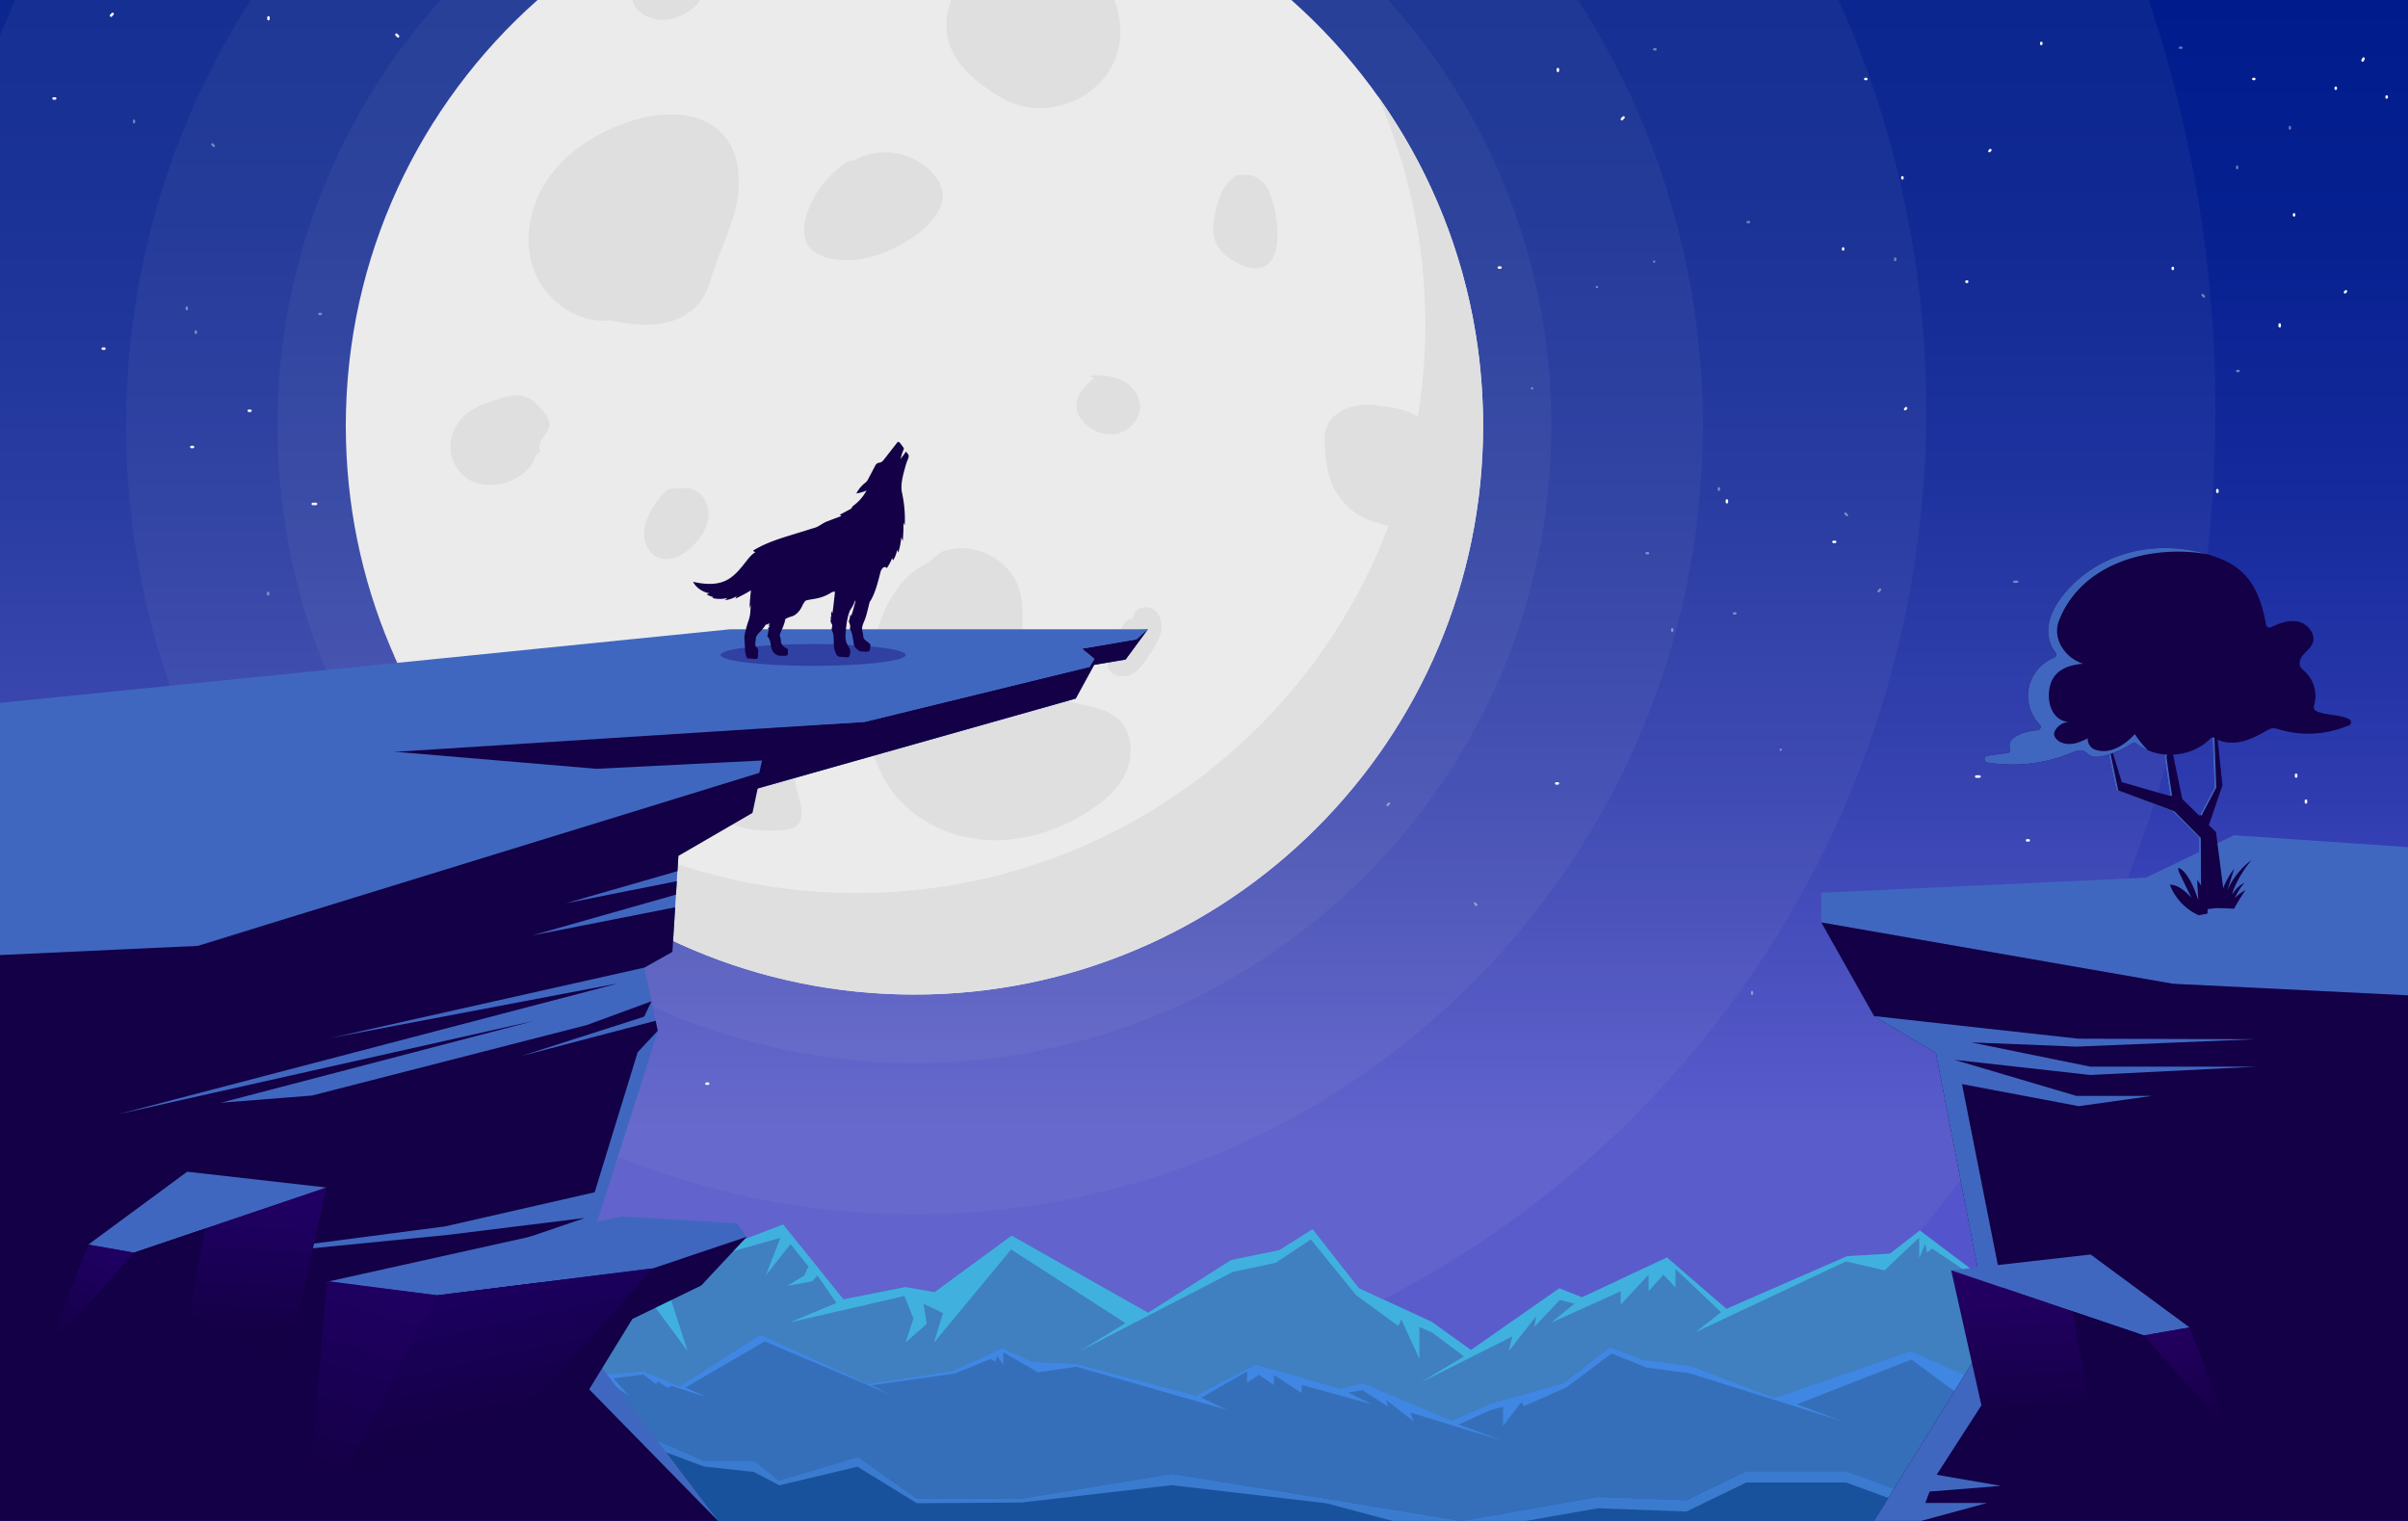 <svg version="1.1" id="Layer_1_1_" xmlns="http://www.w3.org/2000/svg" x="0" y="0" viewBox="0 0 2850 1800" xml:space="preserve"><rect x="0" y="0" width="2850" height="1800" fill="#808080" stroke="none"/><linearGradient id="SVGID_1_" gradientUnits="userSpaceOnUse" x1="1425" y1="0" x2="1425" y2="1342.814"><stop offset=".001" stop-color="#001c8c"/><stop offset=".192" stop-color="#062090"/><stop offset=".434" stop-color="#152a9c"/><stop offset=".705" stop-color="#2f3cb0"/><stop offset=".994" stop-color="#5355cb"/><stop offset=".998" stop-color="#5455cc"/></linearGradient><path fill="url(#SVGID_1_)" d="M0 0h2850v1800H0z"/><g fill="none" stroke="#FFF" stroke-linecap="round" stroke-linejoin="round" stroke-miterlimit="10"><path d="M2415.972 51.992v-1.153m-60.279 126.788l-1.096 1.153m-145.764-85.294h-1.096m43.839 117.566v-1.153m75.815 123.366c-.094.563 1.027.521.895-.034m-146.853-39.191v1.153m73.431 189.029l1.096-1.153m315.641-164.824v-1.153m203.851 28.816l1.096-1.153m-61.375-91.056v1.153m49.319-149.84v-1.153m31.784-32.273l1.096-2.305m27.399 46.105v-1.153m-156.725-20.747h-1.096m31.199 292.582v-2.042m-73.78 198.069v-2.042m-66.015 361.423h-1.941m-157.27 53.091h1.942m-62.132-75.552h3.883m374.729 0v-2.042m11.65 30.629v2.042m-33.007 210.32l-1.942-2.042m102.905 30.629v2.042m-953.327-263.41h-1.942m201.927-332.837v-2.042m128.146 49.007h-1.942m-248.525-502.317l-1.942 2.042m-75.722-57.175v-2.042m-67.956 234.823h-1.942m-42.715 104.139h1.942m-248.526-238.907h5.825m157.27-12.251h-1.942m-465.984 140.894l1.942-2.042m-114.555-128.643l1.942 2.042M814.794 535.13v-2.042m-79.605 22.461h-1.942m112.613 77.594h1.942m-93.197 83.72v-2.042m83.489 294.039c-1.603 0-1.603 0 0 0m73.781-32.671c-1.603 0-1.603 0 0 0m83.488-130.684c0-1.686 0-1.686 0 0M836.152 1282.48h1.942m-122.321-222.571h1.942m-190.278-46.965v-2.042m-368.904 273.62h1.942m-73.782-153.145v-2.042m-67.956 51.048v2.042M131.35 965.979l-1.942-2.042m-42.715-95.971h-1.942m285.416-271.578h3.883m172.803-10.209l1.942-2.042m40.773 98.013l1.942 2.042M226.489 529.004h1.942m66.014-42.88h1.942m-174.745-73.51h1.942m551.415-32.671c0-1.686 0-1.686 0 0M552.678 136.952h1.942m157.269-71.468v2.042m-242.7-26.546l1.942 2.042M317.744 22.603v-2.042M65.336 116.532h-1.942m67.956-98.013l1.942-2.042" stroke-width="2.96"/><path d="M508.713 1188.389v1.058m55.357-116.435l1.006-1.059m133.864 78.33h1.006m-40.26-107.968v1.058m-69.625-113.292c.087-.517-.943-.478-.822.031m134.863 35.991v-1.059M656.667 791.45l-1.006 1.058m-289.87 151.366v1.058M178.584 918.47l-1.006 1.058m56.363 83.623v-1.059m-45.292 137.606v1.058m-29.189 29.638l-1.007 2.117m-25.161-42.34v1.058m143.928 19.054h1.006m-28.651-268.694v1.875m67.757-181.896v1.875m60.624-331.913h1.783m144.429-48.756h-1.783m57.058 69.383h-3.566m-344.133 0v1.875m-10.698-28.128v-1.875m30.312-193.148l1.783 1.875m-94.503-28.128v-1.875m875.489 241.903h1.783M850.471 690.317v1.875m-117.683-45.005h1.783m228.233 461.303l1.783-1.875m69.54 52.506v1.875m62.408-215.65h1.783m39.227-95.636h-1.783m228.234 219.401h-5.349m-144.429 11.251h1.783m427.937-129.39l-1.783 1.875m105.202 118.139l-1.783-1.875m233.582-324.413v1.875m73.106-20.627h1.783m-103.418-71.258h-1.783m85.588-76.884v1.875m-76.673-270.032c1.472 0 1.472 0 0 0m-67.757 30.004c1.472 0 1.472 0 0 0m-76.672 120.014c0 1.548 0 1.548 0 0m146.212-401.297h-1.783m112.334 204.399h-1.783m174.741 43.13v1.875m338.784-251.279h-1.783m67.757 140.641v1.875m62.407-46.88v-1.875m-103.418 198.773l1.783 1.875m39.228 88.135h1.783M2387.48 688.442h-3.566m-158.694 9.376l-1.783 1.875m-37.444-90.011l-1.783-1.875m335.217 142.517h-1.783m-60.624 39.379h-1.783m160.476 67.508h-1.783m-506.392 30.004c0 1.548 0 1.548 0 0m112.333 223.151h-1.783m-144.429 65.632v-1.875m222.884 24.378l-1.783-1.875m140.863 18.752v1.875m231.8-88.135h1.783m-62.408 90.01l-1.783 1.875" opacity=".4" stroke-width="2.719"/></g><path opacity=".05" fill="#E5EDD4" d="M318.441 1796.84h1557.18c446.928-265.893 746.4-753.734 746.4-1311.524 0-169.671-27.716-332.867-78.855-485.316H0v1544.62c94.178 97.511 201.241 182.494 318.441 252.22z"/><path opacity=".05" fill="#E5EDD4" d="M2175.987 0H18.072A1174.977 1174.977 0 000 42.309v885.989c175.326 433.765 600.429 739.815 1097.029 739.815 653.241 0 1182.798-529.557 1182.798-1182.798 0-172.954-37.13-337.234-103.84-485.315z"/><path opacity=".05" fill="#E5EDD4" d="M296.89 0c-93.46 145.352-147.68 318.33-147.68 503.975 0 515.337 417.763 933.099 933.099 933.099s933.1-417.763 933.1-933.099c0-185.645-54.22-358.624-147.68-503.975H296.89z"/><path opacity=".05" fill="#E5EDD4" d="M521.636 0c-120.117 133.543-193.22 310.219-193.22 503.975 0 416.364 337.53 753.894 753.894 753.894s753.894-337.53 753.894-753.894c0-193.757-73.103-370.432-193.221-503.975H521.636z"/><path fill="#EBEBEC" d="M1528.405 0h-892.19c-139.2 123.305-226.947 303.392-226.947 503.975 0 371.711 301.331 673.042 673.042 673.042s673.042-301.331 673.042-673.042c0-200.583-87.747-380.67-226.947-503.975z"/><path fill="#DFDFE0" d="M1114.645 653.011c35.887-14.122 81.532 8.44 92.108 45.527 8.287 29.062-2.75 61.715 8.672 89.694 8.363 20.485 27.903 34.938 49.035 41.493 19.961 6.192 42.864 6.824 58.476 20.717 16.776 14.929 19.127 41.579 10.275 62.217-8.852 20.639-26.725 36.075-45.682 48.114-35.293 22.414-77.08 35.639-118.826 33.356-41.746-2.283-83.144-20.963-109.436-53.469-37.589-46.472-39.646-112.755-27.15-171.205 8.766-41.007 27.046-84.41 64.824-102.61m197.777-219.13c-5.838 5.012-11.643 10.254-15.711 16.785-4.068 6.531-6.248 14.604-4.241 22.032 1.052 3.893 3.188 7.42 5.693 10.58 10.032 12.66 27.342 19.837 42.999 15.865 15.657-3.971 27.887-20.126 25.516-36.103-1.827-12.307-11.46-22.475-22.82-27.55-11.36-5.075-24.225-5.712-36.629-4.736m49.73 289.286c-1.56-2.786-5.733-.16-7.553 2.463-9.251 13.331-18.787 27.393-20.624 43.515-.435 3.817-.398 7.81 1.127 11.336 4.157 9.612 17.866 11.56 27.162 6.738s15.239-14.126 21.008-22.866c5.47-8.286 11.277-16.67 13.567-26.331 2.29-9.661.211-21.095-7.737-27.044-7.948-5.95-21.885-2.906-24.266 6.733M834.851 949.567c-13.467-17.169-25.596-36.315-29.069-57.858-3.472-21.543 3.475-45.918 21.596-58.073 9.302-6.239 20.569-8.78 31.655-10.378 15.894-2.291 32.44-2.842 47.689 2.19 15.249 5.032 29.072 16.448 33.653 31.839 4.008 13.468.66 27.855-.256 41.877a119.86 119.86 0 004.215 40.189c3.651 12.976 8.613 29.273-1.629 38.038-4.809 4.116-11.571 4.895-17.896 5.16-38.998 1.633-67.197-2.379-89.958-32.984M634.267 538.688c-6.24 21.99-30.624 34.715-53.478 35.12-4.977.088-9.988-.284-14.809-1.523-16.588-4.265-29.594-19.336-32.284-36.252-2.69-16.915 4.608-34.836 17.77-45.797 9.87-8.22 22.317-12.552 34.467-16.72 12.114-4.156 25.525-8.298 37.39-3.478 7.639 3.103 13.385 9.49 18.775 15.728 4.272 4.944 8.758 10.662 8.282 17.179-.427 5.847-4.726 10.536-8.038 15.374-3.311 4.838-5.729 11.514-2.392 16.334m150.936 44.036a93.834 93.834 0 00-21.435 27.491c-4.602 8.952-7.783 18.96-6.883 28.985.9 10.025 6.48 20.006 15.614 24.234 14.013 6.487 30.488-2.141 41.503-12.964 9.479-9.313 17.389-21.047 18.774-34.263 1.385-13.216-5.26-27.826-17.663-32.596-7.267-2.794-15.354-2.006-23.095-1.176m-77.15-199.281c-38.631 3.561-76.277-24.452-89.162-61.045-12.885-36.592-3.237-78.828 19.74-110.087 22.977-31.258 57.831-52.319 94.702-64.383 36.792-12.038 82.421-13.654 108.901 14.583 19.909 21.231 22.96 53.71 17.165 82.233-5.795 28.523-19.085 54.897-28.228 82.529-3.473 10.497-6.424 21.351-12.381 30.665-10.497 16.414-29.385 26.105-48.608 29.281-19.223 3.177-38.922.553-58.045-3.179m280.673-189.666c-22.715 13.771-40.484 35.519-49.449 60.523-4.885 13.625-6.796 30.037 1.947 41.572 6.166 8.135 16.417 12.101 26.445 14.007 32.11 6.104 65.426-5.267 92.855-23.043 14.92-9.669 29.117-21.938 35.732-38.44 2.124-5.298 3.419-11.046 2.796-16.72-.708-6.454-3.844-12.412-7.627-17.689-21.243-29.63-66.221-38.932-97.474-20.16M748.593.021c.944 4.788 3.758 9.546 7.364 12.909 8.266 7.71 19.973 11.244 31.255 10.539 11.282-.705 22.103-5.408 31.093-12.26 3.969-3.026 7.734-6.731 9.785-11.188h-79.497zm376.939 0c-6.288 17.245-7.417 36.401-1.308 53.618 7.644 21.547 25.383 37.923 44.023 51.162 9.819 6.974 20.148 13.382 31.405 17.663 43.423 16.512 97.731-5.156 117.862-47.024 11.272-23.443 10.9-51.297 1.371-75.419h-193.353zm338.513 207.096c-16.254 9.417-22.762 29.379-26.281 47.831-1.686 8.844-2.982 18.064-.679 26.768 3.699 13.98 16.032 24.069 29.023 30.423 9.455 4.625 20.859 7.746 30.305 3.104 12.107-5.95 15.448-21.586 15.524-35.076a151.59 151.59 0 00-5.076-39.727c-2.288-8.61-5.473-17.249-11.405-23.896-5.932-6.648-15.111-10.975-23.822-9.108m207.011 286.594c-11.364-8.535-24.88-10.834-38.927-12.995-13.427-2.065-27.344-3.135-40.442.468-13.098 3.603-25.347 12.63-29.711 25.494-2.646 7.801-2.242 16.276-1.508 24.481 2.748 30.737 7.179 49.254 29.602 70.456 17.841 16.87 55.313 22.05 55.313 22.05 8.726-24.522 22.749-87.54 25.673-129.954"/><path fill="#DFDFE0" d="M1630.317 113.163c36.427 82.83 56.654 174.395 56.654 270.686 0 371.711-301.331 673.042-673.042 673.042-225.982 0-425.946-111.378-548.007-282.229 104.193 236.919 340.968 402.357 616.388 402.357 371.711 0 673.042-301.331 673.042-673.042 0-145.73-46.321-280.638-125.035-390.814z"/><path fill="#4080C0" d="M608.924 1405.402l204.026 87.381 113.893-43.691 71.395 88.629 73.741-14.549 34.173 6.084 91.13-66.92 161.548 91.254 98.379-62.357 56.956-11.737 39.352-24.765 54.885 69.962 85.952 39.544 46.6 33.46 104.592-73.004 26.925 10.646 100.45-47.148 70.418 60.836 142.909-62.357 50.742-3.042 35.209-27.376 60.063 45.297 99.415 24.665 127.374-95.817 95.272 100.38 43.494-29.228 43.494 6.414 55.92-66.92 52.769 71.483v280.043H608.924z"/><path fill="#40B1DF" d="M2797.231 1441.043l-55.92 66.92-43.494-6.414-43.494 29.228-95.272-100.381-127.374 95.818-99.415-24.665-60.063-45.297-35.209 27.377-50.742 3.041-142.909 62.357-70.418-60.836-100.45 47.148-26.925-10.646-104.592 73.003-46.6-33.459-85.952-39.544-54.885-69.962-39.352 24.765-56.956 11.737-98.379 62.357-161.548-91.254-91.13 66.92-34.173-6.084-73.741 14.549-71.395-88.629-113.893 43.691-204.026-87.381v20.997l83.737 42.232 54.96 71.547 10.618-16.511 55.585 75.318-30.603-94.58 140.525-39.443-17.487 44.539 29.354-37.201 21.235 26.601-4.997 10.6-19.986 12.332 29.355-5.504 6.245-6.828 22.484 32.512-54.961 22.931 135.529-31.187 10.617 26.601-9.368 28.435 24.982-22.014-3.747-23.849 23.108 11.007-10.617 34.856 91.185-110.072 135.529 87.141-54.337 33.123 181.121-93.663 51.214-11.007 41.221-27.518 53.712 66.043 49.875 36.436 3.448-7.877 21.456 46.704v-37.701l15.325 6.752 37.547 28.135-51.723 30.949 108.81-54.582-4.214 17.329 32.566-41.525-2.299 12.942 30.268-32.074 17.241 4.502-27.586 22.508 82.374-37.211v15.828l32.95-35.45v19.622l17.624-19.622 14.176 15.193v-21.945l54.022 51.205-30.268 23.634 178.157-83.843 45.593 10.692 40.996-38.827v24.196l7.112-16.895 2.239 10.523 5.821-4.823 42.248 28.263 98.576 22.874-22.178 18.16 148.508-103.531 93.928 89.8-25.345 18.461 42.036-21.789 4.534 3.934 11.333-12.967 2.267 5.703 14.836-18.763 35.716 7.48-18.624 33.956 55.873-63.195-2.569 21.694 19.909-36.785.642 17.921 14.129-21.694 47.534 45.389z"/><path fill="#356FBA" d="M2850 1564.367l-204.026 53.18-113.893-26.59-71.395 53.94-73.741-8.854-34.174 3.702-91.129-40.728-161.548 55.538-98.379-37.951-56.956-7.143-39.352-15.072-54.885 42.579-85.952 24.067-46.6 20.364-104.592-44.431-26.925 6.48-100.45-28.695-70.419 37.026-142.908-37.951-50.742-1.852-35.21-16.661-60.063 27.568-99.414 15.011-127.374-58.315-95.272 61.092-43.494-17.788-43.494 3.903-55.92-40.728-52.769 43.505V1800H2850z"/><path fill="#4087E3" d="M661.693 1586.058l55.92 40.728 43.494-3.903 43.494 17.788 95.272-61.092 127.374 58.315 99.414-15.011 60.063-27.568 35.21 16.661 50.742 1.851 142.908 37.951 70.419-37.025 100.45 28.695 26.924-6.48 104.593 44.431 46.6-20.364 85.952-24.067 54.885-42.579 39.352 15.072 56.956 7.143 98.379 37.951 161.548-55.538 91.129 40.728 34.174-3.702 73.74 8.854 71.396-53.94 113.893 26.59 204.026-53.18v12.779l-83.737 25.703-54.961 43.544-10.617-10.049-55.586 45.839 30.604-57.562-140.525-24.005 17.487 27.106-29.354-22.64-21.235 16.189 4.997 6.451 19.985 7.506-29.354-3.35-6.245-4.156-22.484 19.787 54.961 13.957-135.529-18.981-10.617 16.19 9.368 17.306-24.982-13.399 3.747-14.514-23.109 6.699 10.618 21.214-91.185-66.991-135.529 53.034 54.336 20.159-181.121-57.004-51.213-6.699-41.221-16.748-53.712 40.195-49.875 22.175-3.448-4.794-21.456 28.424v-22.945l-15.325 4.11-37.547 17.123 51.723 18.835-108.81-33.218 4.214 10.546-32.566-25.272 2.299 7.876-30.268-19.52-17.241 2.739 27.586 13.699-82.374-22.647v9.634l-32.95-21.576v11.942l-17.624-11.942-14.176 9.247v-13.356l-54.022 31.164 30.268 14.383-178.158-51.027-45.593 6.507-40.995-23.63v14.726l-7.112-10.282-2.239 6.404-5.821-2.936-42.248 17.201-98.576 13.922 22.178 11.052-148.508-63.01-93.929 54.654 25.346 11.235-42.037-13.261-4.533 2.394-11.333-7.892-2.267 3.471-14.836-11.419-35.717 4.552 18.624 20.666-55.872-38.461 2.569 13.203-19.909-22.388-.642 10.907-14.129-13.203-47.534 27.624z"/><path fill="#19529C" d="M608.924 1704.855l116.952-22.672 106.964 46.515h59.674l29.275 23.392 93.794-27.816 69.466 49.259h123.853l177.898-29.24 182.402 29.24 160.26 26.467 161.757-28.416 104.712 3.898 70.934-34.39h118.223l77.69 28.542 63.052-28.542 59.928 12.947 95.451 40.937 160.229-36.997 63.064 42.021H608.924z"/><path d="M1891.219 1784.953l104.712 3.899 70.934-34.391h118.223l77.69 28.543 63.053-28.543 59.927 12.948 75.993 32.591h55.6l124.087-28.652 43 28.652h20.064l-63.064-42.021-160.229 36.997-95.451-40.937-59.927-12.947-63.053 28.542-77.69-28.542h-118.223l-70.934 34.39-104.712-3.899L1729.462 1800h76.103zm-1282.295-75.12l116.952-14.28 107.249 39.95 59.389 6.564 29.71 15.703 92.731-21.956 70.218 43.161 124.111-.828 177.516-20.485 182.62 21.313 79.09 21.025h80.952l-160.26-26.467-182.402-29.24-177.898 29.24h-123.853l-69.466-49.259-93.794 27.816-29.275-23.392H832.84l-106.964-46.515-116.952 22.672V1800z" fill="#3B7BCF"/><path fill="#4067C0" d="M1358.646 744.698l-26.428 35.864-37.23 6.287-21.802 39.907-467.049 131.972-10.305 168.164-33.064 18.699 15.804 74.975L669.7 1562.299 849.921 1800H0V853.404z"/><path fill="#130046" d="M1345.11 756.652l-64.531 11.071 14.718 11.994-5.661 9.541-266.585 65.17-565.886 36 132.896 39.653-401.412 68.57H0v137.388l233.941-16.661 572.196-160.65 467.049-131.972 21.802-39.907 37.23-6.287 26.428-35.864z"/><path fill="#130046" d="M897.432 930.057l-663.491 189.321L0 1130.277V1800h849.921l-240.997-245.998-78.928 10.909 73.862-22.277 79.146-56.344 13.9-29.349-146.774 46.791-166.66 14.46 155.474-24.471 153.42-52.309-162.368 20.051-326.607 32.258 323.252-42.27 177.179-40.419 50.89-165.739 23.778-25.38-2.521-11.89-158.834 41.713 145.248-46.527 8.701-18.234-76.415 28.108-325.491 83.479-107.926 8.518 371.745-97.108-493.376 110.738 592.736-155.033-340.908 64.739 371.189-83.291 33.164-18.653 3.32-52.706-169.032 33.277 169.976-48.28 1.003-15.919-131.311 26.161 132.058-38.02 1.137-18.041 87.644-50.874z"/><path fill="#4067C0" d="M0 831.876l864.354-87.178h494.292l-13.536 11.954-64.531 11.071 14.718 11.994-5.661 9.541-266.585 65.17-578.688 33.304 261.545 22.124L901.937 900l-3.269 14.654-664.727 204.724L0 1130.277zm386.878 685.121l348.194-77.267 137.316 7.994 11.443 15.986-111.161 37.301-255.015 31.973z"/><path fill="#130046" d="M883.831 1463.71l-53.806 57.601-81.616 39.67-55.112 89.891-67.331 35.903L513.734 1571.2l3.921-38.216 255.015-31.973z"/><linearGradient id="SVGID_2_" gradientUnits="userSpaceOnUse" x1="564.469" y1="1531.497" x2="597.584" y2="1682.631"><stop offset=".001" stop-color="#1b005e"/><stop offset="1" stop-color="#140045"/></linearGradient><path fill="url(#SVGID_2_)" d="M399.461 1759.114l235.893-104.264 137.316-153.839-255.015 31.973z"/><linearGradient id="SVGID_3_" gradientUnits="userSpaceOnUse" x1="452.883" y1="1522.578" x2="378.622" y2="1756.663"><stop offset=".001" stop-color="#1f0062"/><stop offset="1" stop-color="#140045"/></linearGradient><path fill="url(#SVGID_3_)" d="M386.878 1516.057l-21.087 242.117h33.67l118.194-225.19z"/><path fill="#4067C0" d="M221.521 1386.699l-117.046 86.275 54.134 9.539 227.936-77.111z"/><linearGradient id="SVGID_4_" gradientUnits="userSpaceOnUse" x1="127.247" y1="1485.726" x2="69.981" y2="1592.174"><stop offset=".001" stop-color="#1f0062"/><stop offset="1" stop-color="#140045"/></linearGradient><path fill="url(#SVGID_4_)" d="M104.475 1472.974l-48.929 126.385 103.063-116.846z"/><linearGradient id="SVGID_5_" gradientUnits="userSpaceOnUse" x1="273.071" y1="1431.94" x2="267.007" y2="1579.484"><stop offset=".001" stop-color="#1f0062"/><stop offset="1" stop-color="#140045"/></linearGradient><path fill="url(#SVGID_5_)" d="M158.609 1482.513l65.957 72.014 115.002 60.797 46.977-209.922z"/><path fill="#130046" d="M158.609 1482.513L55.546 1599.359l169.02-44.832 18.191-100.482z"/><ellipse fill="#3040A3" cx="962.403" cy="775.122" rx="109.5" ry="12.918"/><path fill="#130046" d="M1070.816 621.842a146.842 146.842 0 00-3.198-38.449c-2.128-9.749 1.042-20.53 3.62-30.169.92-3.439 2.124-6.796 3.428-10.109.545-1.385 1.117-2.894.7-4.322-.509-1.746-2.355-2.845-2.879-4.586l-6.516 8.955a46.305 46.305 0 013.427-10.848c.197-.43.405-.88.375-1.352-.03-.474-.297-.897-.559-1.293a62.496 62.496 0 00-3.653-4.958c-.531-.651-1.115-1.319-1.911-1.586s-.905-.454-1.422.208l-15.954 20.439c-.939 1.203-1.928 2.448-3.305 3.108-1.54.739-3.407.663-4.857 1.567-1.228.766-1.955 2.107-2.627 3.388l-7.815 14.892c-.549 1.045-1.104 2.101-1.873 2.997-.767.894-1.723 1.601-2.636 2.345a37.12 37.12 0 00-9.612 11.924 49.397 49.397 0 0012.034-3.458 53.002 53.002 0 01-14.547 17.145c-.978.747-2.012 1.494-2.614 2.568-.283.504-.467 1.076-.862 1.499-.289.31-.669.516-1.043.716l-12.557 6.738 1.896 1.422-17.26 6.561c-5.09 1.935-8.805 5.694-14.007 7.3l-3.003.927-23.372 7.217c-16.232 5.012-32.673 10.118-47.07 19.137l2.746 1.839c-4.194 2.514-7.351 6.406-10.376 10.248-6.985 8.873-14.135 18.234-24.3 23.151-11.956 5.783-26.085 4.428-39.055 1.567 4.005 7.157 11.429 12.297 19.538 13.526l-3.453 1.318a34.06 34.06 0 007.503 3.135c.344-.216.862-.201.818.225-.274-.07-.546-.147-.818-.225-.193.121-.332.313-.286.549.129.655.907.921 1.562 1.049a36.526 36.526 0 0015.846-.436l-2.774 2.565a33.44 33.44 0 0013.851-4.739l-1.579 2.954a203.807 203.807 0 0018.442-9.819c-.92 8.127-1.546 15.765-1.595 21.44 0 0 .76-2.908 1.393-4.064-.119 2.929-.362 4.452-.495 7.237a40.289 40.289 0 01-2.304 11.629c-1.326 3.711-2.362 7.207-3.234 11.092-.549 2.447-1.718 6.49-1.585 8.997l.042.753c.531-.09.531-.09 0 0 .292 5.071.734 8.603.811 13.85.008.518.053 1.064.125 1.62.465 3.619 2.071 7.692 2.071 7.692s4.584.619 8.126.895c.992.077 1.992.011 2.988.016.31.002.646-.006.898-.234.308-.279.783-.794.837-1.249.255-2.169.112-4.328.367-6.497.115-.978.227-1.998-.036-2.92-.262-.92-1.46-2.704-2.119-3.259-.763-.643-1.099-1.494-1.199-2.541-.184-1.928.437-4.521.685-7.71.267-3.435 4.384-6.959 6.488-9.358.212-.242.43-.499.654-.769 1.886-1.991 4.061-5.036 6.365-8.765-.466.968-.972 1.905-1.558 2.78 1.666-.13 3.309-.897 4.634-2.164l-1.814 4.223 2.006-1.542a32.243 32.243 0 01-3.523 5.769c.591-.479 1.414-1.078 2.005-1.557l-.132 1.584-1.393 6.916c-.045.224-.089.466-.015.675.062.174.195.291.32.406 2.157 1.996 2.971 5.43 3.526 8.667.159.929.313 1.875.493 2.811.446 2.323 1.052 4.582 2.315 6.354 2.335 3.278 6.283 4.342 6.283 4.342s7.91.877 9.936-.051c.383-.175.776-.417.988-.841.18-.361.202-.797.218-1.214l.153-3.873c.019-.479.034-.983-.144-1.405-.288-.683-.971-.936-1.574-1.187-2.072-.861-3.925-2.423-5.296-4.466-.565-.841-1.059-1.791-1.22-2.866-.143-.954-.014-1.949-.12-2.912-.183-1.656-1.437-4.221-1.27-5.208l-.005.012c.021-.091.044-.183.063-.272.233-1.093.514-2.16.965-3.156 2.238-4.95 4.523-9.979 5.512-15.452l-1.529.946.205-.171c1.176-.973 2.743-1.823 4.063-2.455 2.632-1.259 5.424-1.484 7.956-3.026 2.905-1.769 5.643-4.611 7.574-7.78.877-1.439 1.602-2.934 2.255-4.471 1.695-2.974 3.053-5.094 4.368-5.407 9.577-2.285 17.831-1.643 30.746-9.973-.001.009 1.474-.196 3.198-.439-.925 8.5-2.227 20.865-3.136 25.765a11.32 11.32 0 01-1.285-2.76c-.261 2.379-.186 5.359.271 7.633-.496-.379-1.095-1.042-1.258-1.792.109 2.007.596 3.458.959 5.392l-1.061-1.371c.079 1.808.55 3.554 1.34 4.964.346.617.764 1.207.875 1.981.128.894-.418 2.963-.553 3.873-.376 2.536.809 2.967 1.448 5.333.697 2.579.809 5.873.874 9.053.038 1.856.061 3.674.174 5.288.307 4.382 1.406 8.347 3.405 11.694.448.751 2.184 1.883 2.907 1.939l10.243.797c2.432.189 3.797-7.495 1.966-10.861-1.423-2.616-2.953-4.457-3.898-7.469-1.232-3.928-.904-8.497-.506-12.839.082-.896.167-1.795.257-2.693.626-6.271 1.496-12.554 3.462-18.352.435-1.282.923-2.539 1.538-3.684.649-1.208 1.429-2.275 2.139-3.419 1.472-2.372 2.621-5.047 3.575-7.856.178.165.359.326.543.483-1.56 6.638-3.939 15.034-5.308 17.872-.234-.669-.808-1.553-.716-2.304a30.256 30.256 0 00-.755 5.337c-.214-.281-.317-.713-.269-1.126a28.318 28.318 0 00-.154 3.564c-.319-.221-.542-.669-.579-1.163-.749 2.771 1.688 5.27 1.454 8.174-.065.81-.341 1.614-.255 2.409.078.72.437 1.294.749 1.869 1.236 2.275 1.885 5.004 2.401 7.807.24 1.303.451 2.622.679 3.919.718 4.084.666 6.962 3.106 9.436 1.288 1.305 4.212 3.512 4.908 3.799.182.076.37.12.562.135 1.287.102 6.722.502 8.947.148.612-.097 1.285-.264 1.691-.919.207-.335.316-.757.412-1.17.347-1.499.584-3.039.707-4.587.038-.48.063-.978-.061-1.419-.166-.593-.57-.978-.954-1.33-1.949-1.787-3.688-2.905-5.637-4.692-.427-.391-1.074-1.467-1.343-2.066-.199-.444-.316-.956-.381-1.476-.278-2.223-.232-3.719-1.077-6.154-.157-.454-.237-.951-.284-1.461-.04-.439-.056-.888-.072-1.327-.135-3.698 1.611-7.078 2.949-10.4 1.679-4.17 2.797-8.679 3.906-13.16l2.094-8.46c8.1-11.414 12.12-34.786 13.581-37.485.718-1.325 1.499-2.718 2.808-3.465 1.309-.747 3.301-.505 3.916.872a62.095 62.095 0 006.474-12.297 3.809 3.809 0 001.035 2.937 33.72 33.72 0 004.704-12.453l1.312 3.456a77.395 77.395 0 003.563-18.106l1.784 4.249a231.54 231.54 0 00.857-21.735l1.502 3.391z"/><path fill="#4067C0" d="M2850 1002.571l-205.899-14.094-104.274 50.225-384.26 17.857v35.094l416.459 72.619L2850 1177.965z"/><path fill="#130046" d="M2850 1800v-622.035l-277.974-13.693-416.459-72.619 62.495 110.87 73.186 43.689 64.445 331.865L2218.062 1800z"/><path fill="#4067C0" d="M2459.707 1229.246l210.341.64-212.459 8.773-124.527-5.028 141.061 28.762h195.925l-195.979 9.826-161.026-17.979 144.488 42.691h89.719l-86.924 12.19-138.162-26.131 53.487 270.127 46.964 11.25 39.354 2.469-40.812 3.973-36.958-.365 35.013 6.45 119.079 2.469-123.507 14.757-23.444-2.678-99.187 153.891 76.068 13.153-84.413 6.739-5.085 13.478h73.226L2273.638 1800h-55.576l137.631-221.923-64.445-331.865-73.186-43.689z"/><path fill="#4067C0" d="M2474.375 1484.673l117.046 86.275-54.133 9.539-227.937-77.111z"/><linearGradient id="SVGID_6_" gradientUnits="userSpaceOnUse" x1="2547.201" y1="1583.7" x2="2489.936" y2="1690.148" gradientTransform="matrix(-1 0 0 1 5115.85 0)"><stop offset=".007" stop-color="#22005e"/><stop offset="1" stop-color="#140045"/></linearGradient><path fill="url(#SVGID_6_)" d="M2591.421 1570.948l48.929 126.386-103.062-116.847z"/><linearGradient id="SVGID_7_" gradientUnits="userSpaceOnUse" x1="2693.025" y1="1529.914" x2="2686.962" y2="1677.458" gradientTransform="matrix(-1 0 0 1 5115.85 0)"><stop offset=".005" stop-color="#220062"/><stop offset="1" stop-color="#140045"/></linearGradient><path fill="url(#SVGID_7_)" d="M2537.288 1580.487l-65.957 72.014-115.003 60.797-46.977-209.922z"/><path fill="#130046" d="M2537.288 1580.487l103.062 116.847-169.019-44.833-18.192-100.481zm85.445-595.726l-8.443-8.279 16.091-46.921-5.901-56.629-6.005-2.798 2.321 61.887-17.657 33.527-20.183-19.791s-.692-3.192-1.78-8.277c-3.855-18.265-11.684-55.867-13.463-67.346l-5.884 25.611c1.431 10.919 4.436 31.222 6.705 46.337l-57.278-16.401-14.866-48.479h-3.812l12.198 58.319 66.5 24.69 31.199 31.515.414 85.431 31.224-3.929-11.38-88.467z"/><path d="M2570.847 942.081c-2.27-15.115-5.274-35.418-6.705-46.337l4.561-19.852a235.534 235.534 0 01-.99-5.758l-5.884 25.611c1.409 10.755 4.344 30.606 6.601 45.645l2.417.691zm33.08 21.971l1.525 1.495 17.657-33.526-2.28-60.791-2.353-1.096 2.321 61.887zm.861 27.673l-31.199-31.515-66.5-24.69-12.197-58.319h-2.313l12.198 58.319 66.5 24.69 31.199 31.515.413 85.431 2.311-.29z" fill="#4067C0"/><path fill="#130046" d="M2602.42 1083.205c-15.639-6.858-28.29-20.249-34.249-36.252 10.168.228 18.358 8.021 25.45 15.311a1767.32 1767.32 0 01-13.612-27.967c-1.09-2.291-2.204-4.785-1.721-7.276 3.879 1.472 6.855 4.649 9.316 7.989 6.68 9.065 10.531 19.851 14.293 30.464a1910.81 1910.81 0 01-1.434-24.166c8.888 11.124 13.325 25.706 12.138 39.895m11.187-6.676c2.168-12.715 11.69-36.56 20.397-46.076l-8.257 25.844c6.246-14.386 16.316-27.091 28.897-36.456a135.81 135.81 0 00-18.762 29.202c-1.763 3.717-3.371 7.566-3.975 11.635a34.062 34.062 0 0114.357-13.998 76.893 76.893 0 00-11.464 18.328 48.485 48.485 0 0112.718-9.611 224.88 224.88 0 00-13.492 22.013m99.355-232.932c-1.795-.661-3.675-1.593-4.5-3.319-.925-1.936-.235-4.209.295-6.288 3.467-13.594-1.195-28.94-11.637-38.309-1.792-1.608-3.782-3.106-4.933-5.221-2.624-4.822.072-10.87 3.687-15.001 3.615-4.131 8.259-7.582 10.433-12.624 4.911-11.389-6.28-24.48-18.541-26.346-10.555-1.606-20.933 2.366-30.684 7.059-2.345 1.129-5.117-.289-5.59-2.849-4.13-22.376-10.865-45.116-26.942-60.99-11.464-11.32-26.7-18.067-42.161-22.596-30.379-8.899-63.203-9.999-93.761-1.736-30.558 8.263-58.688 26.062-78.127 51.046-8.086 10.393-14.787 22.323-16.495 35.38-1.44 11.011 1.186 22.913 8.163 31.366 1.722 2.087.962 5.223-1.551 6.226-15.59 6.218-27.714 20.876-30.411 37.504-2.43 14.983 2.906 30.868 13.369 41.786 2.323 2.424.728 6.474-2.624 6.66-7.599.421-15.122 2.246-22.05 5.398-4.497 2.045-9.046 4.989-10.728 9.634-.747 2.064-.59 4.469.248 6.509 1.006 2.448-.455 5.181-3.085 5.473a473.433 473.433 0 00-23.898 3.271c-4.419.72-4.387 7.079.029 7.821 33.174 5.578 67.932 1.744 99-11.194 5.008-2.086 10.721-4.408 15.629-2.097 2.51 1.182 4.365 3.423 6.752 4.837 4.652 2.755 10.53 1.987 15.789.732a106.755 106.755 0 0034.507-15.092c1.417-.949 3.293-.842 4.626.221 25.054 19.988 65.459 17.305 87.709-5.737 1.3-1.346 3.358-1.624 4.939-.622 8.554 5.417 19.523 6.542 29.57 4.707 11.121-2.031 21.363-7.306 31.182-12.911 2.651-1.513 5.412-3.096 8.459-3.285 2.518-.156 4.981.657 7.397 1.385 26.466 7.974 55.701 6.394 81.156-4.378.212-.09.428-.159.654-.209l.045-.01c3.557-.79 4.232-5.562 1.05-7.337-10.45-5.83-25.113-4.495-36.97-8.864z"/><path fill="#4067C0" d="M2479.257 887.033c-4.841-1.902-8.835-7.383-8.195-13.278-11.169 5.671-23.6 10.287-34.752 3.112-3.786-3.164-6.414-6.432-4.512-11.273 2.957-6.103 9.492-11.359 17.704-10.927-22.321-1.504-28.078-26.678-22.684-44.676 5.394-17.998 22.459-23.029 38.676-24.482-20.419-6.345-36.394-28.268-28.994-49.949 25.937-68.388 106.846-91.574 175.908-79.729-30.216-8.744-62.815-9.786-93.179-1.576-30.558 8.263-58.688 26.062-78.127 51.046-8.086 10.393-14.787 22.323-16.495 35.38-1.44 11.011 1.186 22.913 8.163 31.366 1.722 2.087.962 5.223-1.551 6.226-15.59 6.218-27.714 20.876-30.411 37.504-2.43 14.983 2.906 30.868 13.369 41.786 2.323 2.424.728 6.474-2.624 6.66-7.599.421-15.122 2.246-22.05 5.398-4.497 2.045-9.046 4.989-10.728 9.634-.747 2.064-.59 4.469.248 6.509 1.006 2.448-.454 5.181-3.085 5.473a473.433 473.433 0 00-23.898 3.271c-4.419.72-4.387 7.079.029 7.821 33.174 5.578 67.932 1.744 99-11.194 5.008-2.086 10.721-4.408 15.629-2.097 2.51 1.182 4.365 3.423 6.752 4.837 4.652 2.755 10.53 1.987 15.789.732a106.755 106.755 0 0034.507-15.092c1.417-.949 3.293-.842 4.626.221 4.223 3.369 8.888 6.078 13.823 8.17-6.098-5.951-11.379-12.707-15.531-19.13-11.705 12.724-29.306 24.809-47.407 18.257z"/></svg>